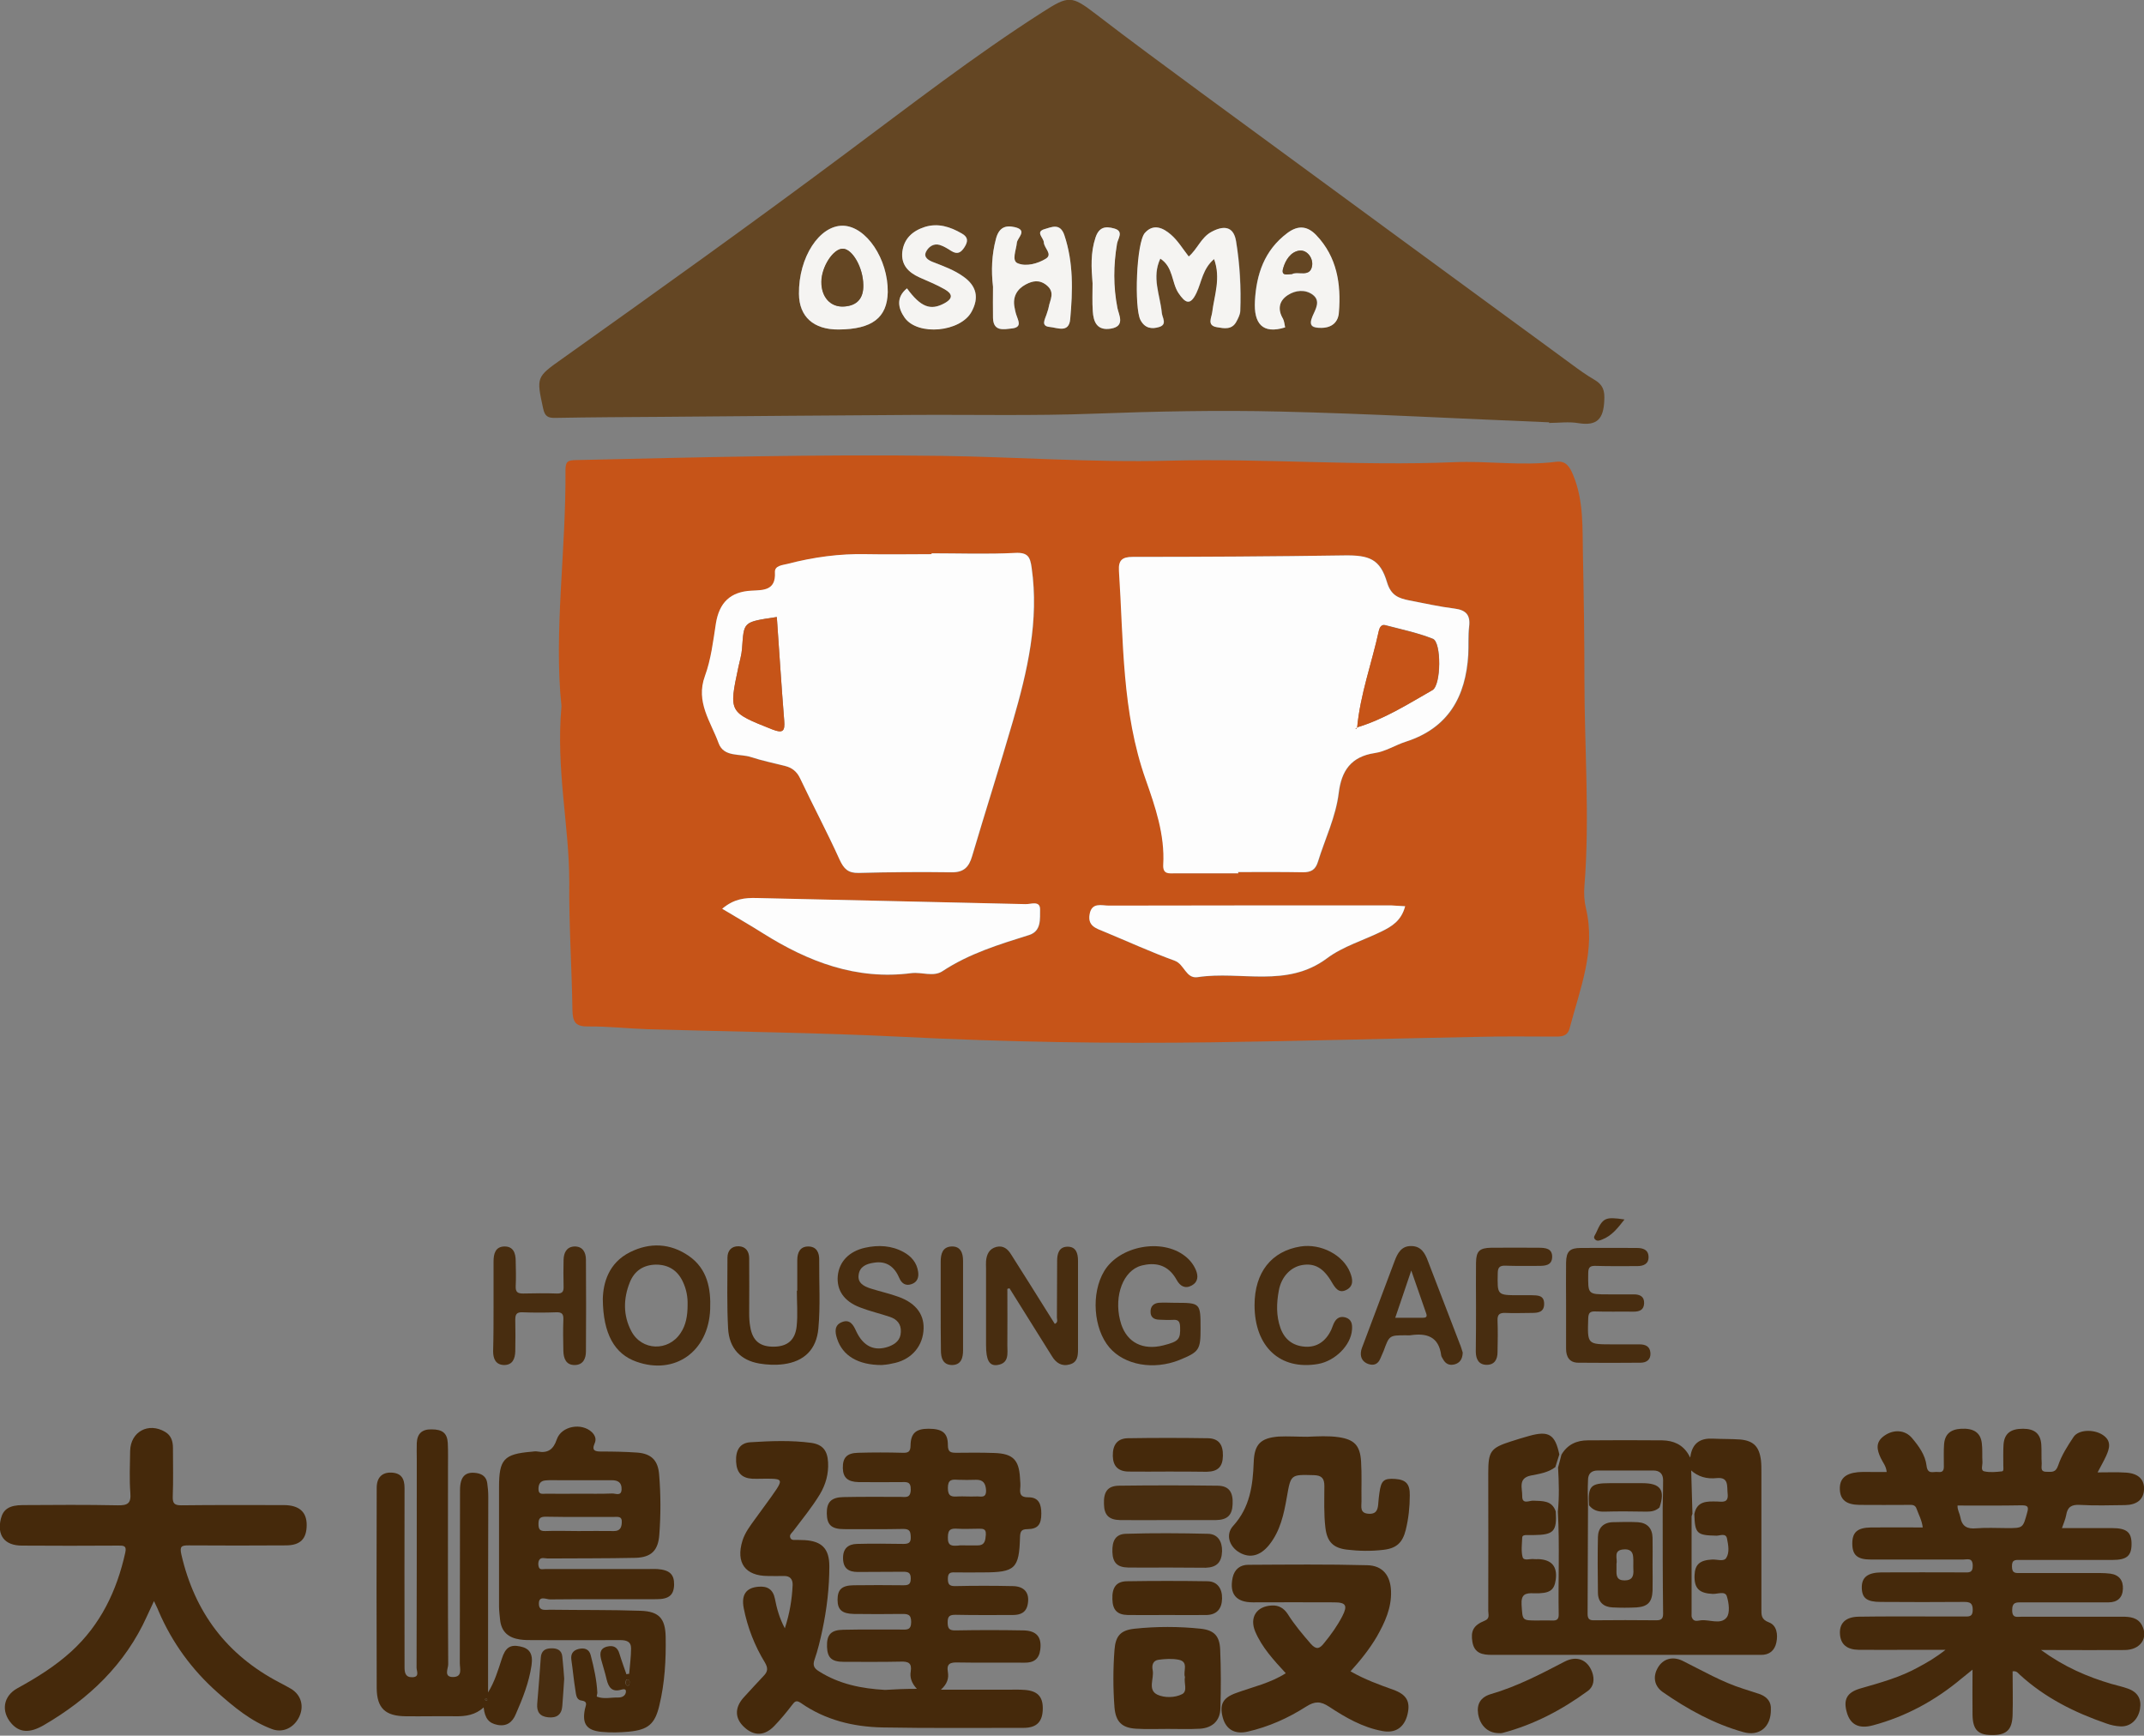 <?xml version="1.0" encoding="utf-8"?>
<!-- Generator: Adobe Illustrator 23.0.2, SVG Export Plug-In . SVG Version: 6.00 Build 0)  -->
<svg version="1.1" id="レイヤー_1" xmlns="http://www.w3.org/2000/svg" xmlns:xlink="http://www.w3.org/1999/xlink" x="0px"
	 y="0px" viewBox="0 0 1016.5 822.8" style="enable-background:new 0 0 1016.5 822.8;" xml:space="preserve">
<rect x="0" y="0" width="1016.5" height="822.8" fill="#808080" stroke="none"/>
<style type="text/css">
	.st0{fill:#482D10;}
	.st1{fill:#45290B;}
	.st2{fill:#C65418;}
	.st3{fill:#644623;}
	.st4{fill:#FDFDFD;}
	.st5{fill:#F5F4F2;}
</style>
<g>
	<path class="st0" d="M477.6,611c0,8.9,0.1,17.8,0,26.7c0,3.8,1,8.6-4.8,9.4c-3.8,0.5-5.3-2.4-5.3-9.4c0-12.1,0-24.3,0-36.4
		c0-1.2-0.1-2.3,0-3.5c0.3-3.2,1.5-5.8,4.9-6.7c3.3-0.8,5.4,1,7,3.6c5.9,9.3,11.7,18.5,17.5,27.8c1.1,1.7,2.1,3.4,3.2,5.1
		c1.8-0.8,0.9-2.3,1-3.4c0.1-8.8,0-17.6,0.1-26.5c0-3.4,0.9-6.7,5-6.7c4,0,4.9,3.2,4.9,6.7c0,14,0,28,0,41.9c0,3.1-0.2,6.2-3.9,7.2
		c-3.8,1.1-6.5-0.7-8.4-3.8c-5.9-9.4-11.8-18.9-17.7-28.3c-0.8-1.3-1.7-2.7-2.5-4C478.2,610.8,477.9,610.9,477.6,611z"/>
	<path class="st0" d="M556.9,617.6c12.3,0,12.3,0,12.3,12.4c0,9.9-0.7,10.9-10,14.7c-12.2,4.9-26,2.5-33.2-5.9
		c-7.6-8.9-8.8-25.7-2.5-36.2c7.2-12,27.4-15.8,38.4-7.1c2.3,1.8,4,4,5.1,6.6c1.2,2.9,1,5.7-2,7.3c-3.1,1.7-5.5,0.3-7.1-2.6
		c-3.2-5.8-7.9-8.3-14.5-7.3c-1.3,0.2-2.6,0.5-3.8,1c-8.1,3.5-11.7,15.9-8,27.3c2.9,8.7,10.3,12.4,19.9,10c7.5-1.9,8.2-2.9,8-8.9
		c-0.1-2.8-1.2-3.4-3.6-3.2c-2.2,0.1-4.3,0-6.5-0.1c-2.3-0.1-3.9-1.2-3.9-3.6c-0.1-2.6,1.3-4.1,3.8-4.4
		C551.9,617.4,554.4,617.6,556.9,617.6z"/>
	<path class="st0" d="M285.8,615.7c0.2-7.5,2.7-17,12.9-22.1c9.4-4.7,19.1-4.3,27.9,1.8c8.8,6.1,10.5,15.5,10.1,25.3
		c-0.8,20.1-16.8,31.3-35,24.8C291.5,641.9,285.9,632.5,285.8,615.7z M326,618.5c0.1-3.4-0.5-7.3-2.3-11c-2.5-5.3-6.8-8-12.7-8
		c-5.9,0.1-10.2,2.9-12.4,8.4c-3.1,7.7-3.2,15.7,0.7,23.1c4.9,9.4,17.6,9.8,23.4,0.9C325.2,628.2,326,623.8,326,618.5z"/>
	<path class="st0" d="M234,619c0-7,0-14,0-21c0-3.7,0.9-7,5.1-7.1c4.3-0.1,5.4,3.2,5.4,6.9c0.1,4,0.2,8,0,12
		c-0.1,2.7,0.9,3.4,3.5,3.4c5.3-0.1,10.7-0.2,16,0c2.8,0.1,3.3-1.1,3.2-3.5c-0.1-4.2-0.1-8.3,0-12.5c0.1-3.2,1.3-6.1,5.1-6.3
		c4-0.1,5.5,2.8,5.5,6.3c0.1,14.5,0.1,29,0,43.4c0,3.4-1.3,6.5-5.4,6.5c-4.1,0-5.2-3.2-5.3-6.6c-0.1-5-0.2-10,0-15
		c0.1-2.6-0.7-3.5-3.4-3.4c-5.3,0.2-10.7,0.2-16,0c-2.7-0.1-3.4,0.9-3.4,3.5c0.1,5,0.1,10,0,15c-0.1,3.4-1.2,6.5-5.3,6.5
		c-4-0.1-5.2-3-5.2-6.5C234,633.3,234,626.1,234,619z"/>
	<path class="st0" d="M742.5,618.5c0-6.7-0.1-13.3,0-20c0.1-5.3,1.8-6.9,7-6.9c8.8-0.1,17.6,0,26.5,0c3,0,5.5,0.8,5.6,4.2
		c0.1,3.4-2.4,4.4-5.4,4.4c-6.5,0-13,0.1-19.5-0.1c-2.7-0.1-3.7,0.5-3.7,3.5c-0.1,10-0.3,10,9.6,10c4,0,8,0,12,0c2.9,0,5,1,4.9,4.2
		c-0.1,3.3-2.3,4-5.1,4c-6-0.1-12,0.1-18-0.1c-2.6-0.1-3.3,0.7-3.4,3.3c-0.4,12.4-0.5,12.3,11.8,12.3c4.2,0,8.3,0,12.5,0
		c2.9,0,5,1,5.2,4.1c0.2,3.1-1.8,4.6-4.7,4.6c-9.8,0.1-19.6,0.1-29.5,0c-4.2,0-5.8-2.8-5.8-6.6C742.5,632.4,742.5,625.5,742.5,618.5
		z"/>
	<path class="st0" d="M418,647.1c-11.3,0-18.5-4.5-21.1-12.4c-1.1-3.3-1.4-6.6,2.4-8c3.7-1.4,5.3,1.4,6.6,4.3
		c3.4,7.3,8.7,9.8,15.6,7.3c3.1-1.2,5.5-3.1,5.6-6.9c0.2-3.8-1.9-6-5.1-7.1c-4.7-1.6-9.6-2.7-14.2-4.5c-7.7-2.9-11.2-8.2-10.6-15
		c0.7-6.8,5.4-11.6,12.9-13.3c6.4-1.4,12.6-1.1,18.4,2.1c3.6,2,6.2,5,6.8,9.3c0.4,2.7-0.4,5-3.3,5.9c-2.7,0.9-4.6-0.5-5.6-2.9
		c-2.3-5.4-6.1-8.3-12.1-7.3c-3.5,0.5-6.7,1.8-7.2,5.7c-0.6,3.9,2.5,5.5,5.6,6.5c4.4,1.4,9,2.4,13.4,4c8.5,3.1,12.5,8.8,11.7,16.4
		c-0.8,7.9-6.5,13.8-14.9,15.2C421,646.9,419,647,418,647.1z"/>
	<path class="st1" d="M378,611.9c0-4.8,0-9.7,0-14.5c0-3.6,1.3-6.5,5.2-6.5c4,0,5.3,3,5.2,6.5c-0.1,10.8,0.6,21.7-0.4,32.4
		c-0.9,9.9-6.7,15.6-16.5,16.9c-3.9,0.5-7.7,0.3-11.4-0.3c-8.9-1.5-14.4-7.1-14.9-16.7c-0.6-11.1-0.3-22.3-0.3-33.5
		c0-3.3,1.9-5.5,5.3-5.4c3.4,0.1,5,2.5,5,5.7c0.1,8.7,0,17.3,0,26c0,2.2,0.1,4.3,0.5,6.5c1.1,6.7,4.7,9.5,11.3,9.4
		c6.3-0.1,10-3.1,10.7-9.6c0.6-5.6,0.1-11.3,0.1-17C377.9,611.9,377.9,611.9,378,611.9z"/>
	<path class="st0" d="M693.5,641.2c-0.1,3-1.3,4.9-3.9,5.6c-2.4,0.6-4.2-0.2-5.4-2.4c-0.3-0.6-0.8-1.2-0.9-1.8
		c-1.1-9-6.9-10.8-14.7-9.6c-0.6,0.1-1.3,0-2,0c-7.9,0-7.9,0-10.6,7.4c-0.5,1.2-1,2.4-1.6,3.7c-1.1,2.6-3.1,3.4-5.7,2.5
		c-2.5-0.9-3.7-2.8-3.5-5.4c0.1-1.5,0.8-2.9,1.3-4.3c4.9-13.1,9.8-26.1,14.7-39.1c1.4-3.7,3.2-7.2,7.9-7.1c4.6,0,6.5,3.3,7.9,7.1
		c5,13,10,26,15,39C692.7,638.4,693.1,640,693.5,641.2z M661.5,624.7c4.8,0,8.9,0,13,0c1.4,0,2.3-0.3,1.7-2
		c-2.2-6.4-4.4-12.7-7.1-20.4C666.3,610.5,664.1,617.2,661.5,624.7z"/>
	<path class="st0" d="M594.8,618.7c0-15.5,8-25.6,21.8-27.8c9.7-1.5,20.2,4,23.5,12.3c1.3,3.2,1.8,6.5-1.8,8.3
		c-3.6,1.8-5.3-1-6.9-3.7c-3.9-6.7-8.1-9.1-14-8.1c-5.4,0.9-9.9,5.5-11.1,12.1c-1.1,5.9-1.3,12,0.8,17.8c1.9,5.3,5.8,8.4,11.6,8.8
		c5.6,0.4,9.9-2.5,12.5-8.1c0.3-0.8,0.6-1.5,0.9-2.3c1-2.5,2.6-4.3,5.7-3.5c3.1,0.9,3.4,3.3,3.2,5.9c-0.5,7.3-8,14.8-16.1,16.2
		C606.9,649.7,594.8,638.4,594.8,618.7z"/>
	<path class="st0" d="M699.8,619.1c0-6.8-0.1-13.6,0-20.5c0.1-5.5,1.6-7,7.2-7.1c7.5-0.1,15,0,22.5,0c3.2,0,6.5,0.3,6.4,4.4
		c-0.1,4.1-3.5,4.2-6.6,4.2c-5.2,0-10.3,0.1-15.5-0.1c-2.8-0.1-3.7,0.8-3.7,3.7c-0.2,10.3-0.3,10.3,10,10.3c2,0,4,0,6,0
		c2.9,0.1,6-0.1,6,4.1c0,4-2.9,4.3-5.9,4.3c-4.2,0-8.3,0.2-12.5,0c-2.8-0.1-3.8,0.8-3.7,3.6c0.2,5,0.1,10,0,15c0,3.4-1.4,6-5.1,6
		c-3.7,0-5.1-2.5-5.2-6c0-0.3,0-0.7,0-1C699.8,633.1,699.8,626.1,699.8,619.1z"/>
	<path class="st0" d="M446,619c0-7,0-14,0-20.9c0-3.7,0.9-7,5.1-7.2c4.3-0.2,5.5,3.1,5.5,6.8c0,14.1,0,28.3,0,42.4
		c0,3.6-0.9,7-5.3,7c-4.3-0.1-5.2-3.4-5.2-7C446,633,446,626,446,619z"/>
	<path class="st0" d="M770.2,578.1c-3.1,3.9-5.9,7.7-10.6,9.5c-1,0.4-2.3,1-3.3,0c-1.2-1.1,0-2.1,0.4-3.1
		C759.9,577.3,761,576.7,770.2,578.1z"/>
</g>
<g>
	<path class="st2" d="M266.2,334.8c-3.7-35.2,2.2-73.5,1.9-112c0-4.3,1.4-4.6,5-4.7c57.5-1.3,115.1-2.8,172.7-2
		c36,0.5,72,3.2,108,2.3c45.2-1.2,90.4,2.6,135.6,0.7c16.1-0.7,32.2,1.9,48.4-0.2c4.7-0.6,6.5,2.5,8.1,6.4
		c5.1,12.3,4.3,25.5,4.6,38.2c0.4,19.6,0.7,39.2,0.7,58.8c0,32.6,2.6,65.1,0,97.7c-0.3,3.5-0.1,7.1,0.7,10.5
		c4.8,20-2.8,38.2-7.7,56.9c-1,3.9-3.8,4-6.8,4c-11.8,0-23.5-0.2-35.3,0.1c-42.2,0.8-84.5,2-126.7,2.6c-49.3,0.7-98.5-0.1-147.8-2.6
		c-40.1-2-80.4-2.4-120.6-3.6c-9.4-0.3-18.7-1.4-28.1-1.3c-5.9,0.1-7.4-2-7.5-7.7c-0.3-20.3-1.7-40.5-1.5-60.8
		C269.9,391.3,263.5,364.9,266.2,334.8z M587.1,414c0-0.2,0-0.4,0-0.6c10.3,0,20.5-0.1,30.8,0.1c3.8,0.1,5.9-1.1,7.1-4.9
		c3.3-10.9,8.5-21.3,9.9-32.8c1.2-10.4,5.8-17.1,17-18.8c5.1-0.8,9.8-3.8,14.8-5.4c20.2-6.4,28.4-21.3,29.6-41.3
		c0.3-4.4-0.1-8.8,0.4-13.2c0.6-5.5-1.4-7.9-6.9-8.6c-7.3-0.9-14.4-2.5-21.6-3.9c-5-1-8.6-2.2-10.4-8.5
		c-3.3-11.1-8.4-12.9-20.4-12.8c-33.4,0.5-66.8,0.6-100.2,0.7c-5,0-6.9,1.6-6.5,6.6c2.2,33.2,1.3,66.8,12.7,99
		c4.5,12.8,9.1,26.1,8.3,40.2c-0.3,4.8,2.8,4.1,5.7,4.2C567.1,414,577.1,414,587.1,414z M441.7,262.3c0,0.2,0,0.3,0,0.5
		c-10.3,0-20.5,0.2-30.8,0c-12.7-0.3-25.2,1.3-37.4,4.6c-2.4,0.6-6.2,0.8-6,4c0.6,8.8-5.6,8.4-11.1,8.7
		c-10.1,0.6-15.4,5.8-16.9,15.6c-1.3,8.4-2.3,17-5.2,24.9c-4.5,12.3,2.8,21.6,6.5,31.8c2.5,6.8,10.1,4.8,15.4,6.6
		c5.3,1.8,10.8,2.9,16.1,4.2c3.3,0.8,5.6,2.5,7.1,5.8c6.1,13,12.8,25.7,18.8,38.7c2,4.3,4,6.4,9,6.2c14.7-0.4,29.4-0.5,44-0.3
		c5.8,0.1,8.2-2.5,9.8-7.7c6.3-21.3,13.1-42.5,19.3-63.9c6.9-23.7,12.5-47.7,8.9-72.8c-0.7-5.1-1.7-7.4-7.8-7
		C468.1,262.8,454.9,262.3,441.7,262.3z M342.4,430.8c6.9,4.2,13.2,7.8,19.4,11.7c21.5,13.6,44.3,22.3,70.4,18.9
		c4.9-0.6,10.5,1.9,14.7-0.9c12.7-8.4,26.9-12.7,41.2-17.2c5.8-1.8,5-7.7,5.1-12c0.1-4.5-4.5-2.5-6.9-2.6
		c-42.5-1.1-85.1-2-127.6-2.9C353.3,425.6,348.1,426,342.4,430.8z M666.2,429.6c-2.6-0.1-4.6-0.3-6.6-0.3c-44.6,0-89.2,0-133.8,0.1
		c-3.4,0-8.1-1.8-9.1,4.1c-1,5.6,3.2,6.7,7,8.3c11.1,4.6,22,9.6,33.3,13.7c4.7,1.7,5.3,8.7,11,7.8c20.3-3.1,42.1,5.3,61.2-8.9
		c7.6-5.7,17.3-8.5,26-12.8C659.9,439.2,664.4,436.6,666.2,429.6z"/>
	<path class="st3" d="M734.5,200.2c-42.5-1.7-85-4.1-127.6-5.1c-29.3-0.7-58.7-0.1-88.1,1c-29,1.1-58.1,0.4-87.2,0.6
		c-39.1,0.2-78.1,0.6-117.2,0.9c-17,0.1-34,0.2-51,0.5c-3.6,0.1-5.1-0.7-5.9-4.5c-3.2-14.8-3.3-14.8,9-23.5
		c45-32,89.9-64.1,134.1-97.1c30.8-22.9,61.2-46.5,93.6-67.2c12.5-8,13.8-8,25.4,0.9c16.5,12.7,33.3,25,50.1,37.4
		c58.4,42.9,116.9,85.7,175.3,128.5c3.5,2.6,7.1,5.2,10.9,7.4c4.1,2.4,5,5.1,4.7,10c-0.4,8.6-3.4,12-12.2,10.6
		c-4.6-0.8-9.4-0.1-14.1-0.1C734.5,200.4,734.5,200.3,734.5,200.2z M563.6,121.6c-2.9-3.7-5.2-7.6-8.4-10.4
		c-3.5-3.1-8.2-5.4-12.3-0.8c-4.1,4.6-5.1,35.6-2.1,41.3c2.1,4,5.4,4.4,8.9,3.3c3.9-1.3,1.4-4.4,1.2-6.7c-0.8-8.4-4.9-16.8-0.7-25.7
		c6.2,4,5.3,11.3,8.6,16.3c3.1,4.7,5.5,6.3,8.6-0.2c2.4-5.1,2.8-11.3,8.3-15.9c3.3,9.1,0.1,17.2-0.9,25.3c-0.3,2.5-2.6,6.2,2.2,7
		c3.4,0.5,7.2,1.3,9.3-2.7c0.8-1.5,1.7-3.2,1.8-4.9c0.5-11.1-0.2-22.2-2-33.2c-1.2-7.2-5.9-7.5-11.8-4.3
		C569.4,112.7,567.7,118.1,563.6,121.6z M470.8,135.9c0,5-0.1,10,0,14.9c0.2,6.6,5.1,5.4,9,4.9c5.1-0.5,2.7-3.9,2-6.6
		c-0.3-1.1-0.5-2.3-0.8-3.4c-1-5,1.2-8.7,5.4-10.9c3.1-1.6,6.3-2.4,9.8,0.4c4.2,3.4,1.6,6.9,1,10.4c-0.2,1.1-0.7,2.2-1,3.4
		c-0.7,2.3-3,5.6,1.5,6c3.5,0.3,9.1,3,9.7-3.7c1.2-13.4,1.6-26.8-2.8-39.9c-2-5.9-6.1-3.7-9.3-2.8c-4.6,1.3-0.5,4.1-0.4,6.3
		c0.1,2.7,4.3,5.6,1,7.7c-3.9,2.5-9.4,3.9-13.4,2.2c-3-1.2-0.7-6.3-0.4-9.7c0.2-2.4,5.4-5.9-0.9-7.4c-4.6-1.1-7.6,0.3-9,5.5
		C470.2,120.7,469.9,128.3,470.8,135.9z M397.6,156.2c15.9-0.1,23.1-5.6,23.3-17.7c0.2-15.7-10.2-31.3-21.2-31.5
		c-11.2-0.3-21.1,15-20.9,32.3C378.8,150.1,385.7,156.3,397.6,156.2z M609.3,155.2c-0.3-1.3-0.4-2.8-1.1-4
		c-2.6-4.6-1.8-8.6,2.4-11.3c3.6-2.3,8.1-2.7,11.6-0.2c4.1,2.9,1.5,6.9,0,10.3c-2,4.7,0.1,5.6,4.2,5.5c5-0.1,7.9-2.8,8.3-7.3
		c1-13.5-0.9-26.3-10.7-36.6c-4.1-4.3-8.5-5-13.8-1c-10.9,8.2-14.6,19.6-15.3,32.2C594.4,153.2,598.4,158.6,609.3,155.2z M430,136.7
		c-5.3,4.3-4.1,9.5-1,13.9c6.3,8.7,26.4,6.7,31.7-2.8c3.6-6.7,2.3-12.3-3.9-16.7c-4.4-3.1-9.3-4.9-14.2-6.8
		c-2.1-0.8-4.8-2.2-3.5-4.9c1.1-2.2,3.5-4.1,6.5-3.3c1.9,0.6,3.7,1.7,5.4,2.8c2.9,1.9,4.6,0.9,6.4-1.8c1.7-2.8,1.7-4.7-1.3-6.4
		c-5.5-3.2-11.2-5-17.6-3.1c-5.7,1.8-9.8,5.5-10.6,11.7c-0.8,6.1,2.8,9.8,8.1,12.2c4,1.8,8.1,3.5,11.9,5.6c3.5,2,4.5,4.2-0.1,6.7
		C441.2,147.3,436.6,145.7,430,136.7z M518,134.3c0,4.4-0.2,8.8,0.1,13.2c0.4,5.1,2,9.4,8.5,8.3c7-1.1,3.9-6.4,3.2-9.7
		c-2.1-10.2-2-20.3-0.2-30.6c0.4-2.4,3.4-5.9-1.4-7.2c-3.9-1.1-7.1-0.8-8.8,4.3C517,119.9,517.4,127.1,518,134.3z"/>
	<path class="st4" d="M587.1,414c-10,0-20,0-29.9,0c-2.9,0-6,0.7-5.7-4.2c0.8-14.1-3.8-27.4-8.3-40.2c-11.4-32.2-10.5-65.7-12.7-99
		c-0.3-5,1.5-6.6,6.5-6.6c33.4,0,66.8-0.2,100.2-0.7c12-0.2,17.1,1.7,20.4,12.8c1.9,6.2,5.5,7.5,10.4,8.5c7.2,1.4,14.4,3,21.6,3.9
		c5.5,0.7,7.6,3.1,6.9,8.6c-0.5,4.4-0.2,8.8-0.4,13.2c-1.2,19.9-9.4,34.8-29.6,41.3c-5,1.6-9.7,4.7-14.8,5.4
		c-11.2,1.7-15.7,8.4-17,18.8c-1.4,11.5-6.5,21.8-9.9,32.8c-1.2,3.8-3.3,4.9-7.1,4.9c-10.3-0.2-20.5-0.1-30.8-0.1
		C587.1,413.6,587.1,413.8,587.1,414z M643.3,344.8c13-3.8,24.3-11.1,35.9-17.7c4.1-2.3,4.3-22.6,0.2-24.3
		c-7.3-2.9-15.1-4.5-22.7-6.5c-1.6-0.4-2.5,1-2.9,2.6c-3.4,15.4-8.9,30.2-10.3,46c-0.3,0.2-0.6,0.3-0.9,0.5c0.2,0,0.5,0.1,0.5,0
		C643.2,345.3,643.2,345.1,643.3,344.8z"/>
	<path class="st4" d="M441.7,262.3c13.2,0,26.5,0.5,39.6-0.2c6.1-0.3,7.1,2,7.8,7c3.6,25.1-2,49-8.9,72.8
		c-6.2,21.4-13,42.6-19.3,63.9c-1.5,5.2-3.9,7.8-9.8,7.7c-14.7-0.2-29.4-0.1-44,0.3c-5,0.1-7-1.9-9-6.2
		c-5.9-13.1-12.7-25.8-18.8-38.7c-1.6-3.3-3.9-5-7.1-5.8c-5.4-1.4-10.9-2.5-16.1-4.2c-5.3-1.8-12.9,0.2-15.4-6.6
		c-3.7-10.2-11-19.5-6.5-31.8c2.9-7.9,3.9-16.5,5.2-24.9c1.6-9.9,6.8-15.1,16.9-15.6c5.4-0.3,11.6,0.1,11.1-8.7
		c-0.2-3.2,3.6-3.4,6-4c12.3-3.2,24.7-4.9,37.4-4.6c10.3,0.2,20.5,0,30.8,0C441.7,262.6,441.7,262.4,441.7,262.3z M368.3,292.5
		c-16.4,2.4-15.5,2.1-16.5,15c-0.2,2.9-1.1,5.8-1.7,8.6c-4.6,21.6-4.6,21.4,16,29.6c5.2,2.1,6.1,0.8,5.7-4.2
		C370.5,325.5,369.5,309.4,368.3,292.5z"/>
	<path class="st4" d="M342.4,430.8c5.7-4.8,10.8-5.2,16.2-5.1c42.5,1,85.1,1.9,127.6,2.9c2.5,0.1,7-1.9,6.9,2.6
		c-0.1,4.3,0.7,10.1-5.1,12c-14.3,4.5-28.5,8.8-41.2,17.2c-4.3,2.8-9.8,0.3-14.7,0.9c-26.1,3.4-48.9-5.4-70.4-18.9
		C355.7,438.6,349.4,435,342.4,430.8z"/>
	<path class="st4" d="M666.2,429.6c-1.8,6.9-6.4,9.6-11.1,11.9c-8.7,4.3-18.4,7.1-26,12.8c-19.1,14.2-40.8,5.8-61.2,8.9
		c-5.7,0.9-6.3-6.1-11-7.8c-11.3-4.1-22.2-9.1-33.3-13.7c-3.9-1.6-8-2.7-7-8.3c1-5.8,5.7-4.1,9.1-4.1c44.6-0.1,89.2-0.1,133.8-0.1
		C661.6,429.3,663.6,429.5,666.2,429.6z"/>
	<path class="st5" d="M563.6,121.6c4.1-3.5,5.8-8.9,10.6-11.6c5.8-3.2,10.6-2.9,11.8,4.3c1.8,10.9,2.4,22,2,33.2
		c-0.1,1.7-1,3.4-1.8,4.9c-2.1,4.1-5.9,3.3-9.3,2.7c-4.8-0.8-2.5-4.5-2.2-7c1-8.1,4.2-16.2,0.9-25.3c-5.4,4.6-5.9,10.8-8.3,15.9
		c-3,6.5-5.4,4.9-8.6,0.2c-3.3-5-2.4-12.3-8.6-16.3c-4.2,8.9-0.1,17.2,0.7,25.7c0.2,2.3,2.7,5.5-1.2,6.7c-3.5,1.1-6.8,0.7-8.9-3.3
		c-3-5.7-2-36.7,2.1-41.3c4.1-4.6,8.7-2.3,12.3,0.8C558.4,114,560.7,117.9,563.6,121.6z"/>
	<path class="st5" d="M470.8,135.9c-0.9-7.6-0.6-15.2,1.4-22.7c1.4-5.3,4.4-6.6,9-5.5c6.2,1.5,1.1,5,0.9,7.4
		c-0.3,3.4-2.6,8.5,0.4,9.7c4,1.7,9.5,0.2,13.4-2.2c3.3-2.1-0.9-5-1-7.7c-0.1-2.2-4.2-5,0.4-6.3c3.2-0.9,7.3-3,9.3,2.8
		c4.4,13.1,4,26.5,2.8,39.9c-0.6,6.8-6.2,4-9.7,3.7c-4.4-0.4-2.2-3.7-1.5-6c0.3-1.1,0.8-2.2,1-3.4c0.6-3.5,3.2-7-1-10.4
		c-3.5-2.8-6.7-2-9.8-0.4c-4.2,2.2-6.4,5.9-5.4,10.9c0.2,1.1,0.4,2.3,0.8,3.4c0.8,2.7,3.1,6-2,6.6c-3.8,0.4-8.8,1.6-9-4.9
		C470.7,145.9,470.8,140.9,470.8,135.9z"/>
	<path class="st5" d="M397.6,156.2c-11.9,0.1-18.7-6.1-18.8-16.9c-0.2-17.3,9.7-32.5,20.9-32.3c11,0.3,21.4,15.8,21.2,31.5
		C420.6,150.6,413.5,156.1,397.6,156.2z M409.3,135c-0.1-8.1-5.1-16.9-9.6-17.1c-4.5-0.1-10.1,8.4-10.2,15.6
		c-0.1,7.3,4.3,12.2,10.8,11.8C406.5,144.9,409.5,141.2,409.3,135z"/>
	<path class="st5" d="M609.3,155.2c-10.9,3.4-14.9-2-14.3-12.5c0.7-12.6,4.4-24,15.3-32.2c5.3-4,9.7-3.3,13.8,1
		c9.8,10.3,11.8,23.1,10.7,36.6c-0.3,4.6-3.3,7.3-8.3,7.3c-4.1,0-6.2-0.8-4.2-5.5c1.4-3.3,4.1-7.3,0-10.3c-3.5-2.5-8-2.1-11.6,0.2
		c-4.3,2.7-5.1,6.8-2.4,11.3C608.9,152.3,609,153.8,609.3,155.2z M612.6,129.9c2.8-1.6,8.6,1.9,9.5-4c0.5-3.5-2.3-7.5-6-7.1
		c-4.1,0.5-6.7,4.5-7.8,8.6C607.4,130.9,610.2,130,612.6,129.9z"/>
	<path class="st5" d="M430,136.7c6.6,9,11.2,10.6,17.7,7.1c4.6-2.5,3.6-4.7,0.1-6.7c-3.8-2.2-7.9-3.8-11.9-5.6
		c-5.3-2.4-8.8-6-8.1-12.2c0.8-6.2,4.8-9.8,10.6-11.7c6.3-2,12.1-0.1,17.6,3.1c3,1.7,3,3.7,1.3,6.4c-1.7,2.7-3.4,3.7-6.4,1.8
		c-1.7-1.1-3.5-2.2-5.4-2.8c-3-0.9-5.4,1-6.5,3.3c-1.3,2.7,1.4,4.1,3.5,4.9c4.9,1.9,9.9,3.7,14.2,6.8c6.3,4.4,7.6,10,3.9,16.7
		c-5.2,9.6-25.4,11.6-31.7,2.8C425.8,146.2,424.7,141,430,136.7z"/>
	<path class="st5" d="M518,134.3c-0.6-7.3-1-14.5,1.4-21.7c1.7-5.1,4.8-5.4,8.8-4.3c4.8,1.3,1.8,4.8,1.4,7.2
		c-1.7,10.2-1.8,20.3,0.2,30.6c0.7,3.3,3.8,8.6-3.2,9.7c-6.5,1-8.2-3.2-8.5-8.3C517.8,143.2,518,138.7,518,134.3z"/>
	<path class="st2" d="M643.4,345c1.5-15.8,7-30.6,10.3-46c0.4-1.6,1.2-3,2.9-2.6c7.6,2,15.4,3.6,22.7,6.5c4.1,1.6,4,21.9-0.2,24.3
		c-11.6,6.6-22.9,13.8-35.9,17.7L643.4,345z"/>
	<path class="st2" d="M643.3,344.8c-0.1,0.2-0.1,0.5-0.2,0.7c-0.1,0.1-0.3,0-0.5,0c0.3-0.2,0.6-0.3,0.9-0.5
		C643.4,345,643.3,344.8,643.3,344.8z"/>
	<path class="st2" d="M368.3,292.5c1.2,16.9,2.2,33,3.5,49.1c0.4,5-0.5,6.2-5.7,4.2c-20.6-8.2-20.6-8-16-29.6
		c0.6-2.9,1.5-5.7,1.7-8.6C352.8,294.7,351.9,295,368.3,292.5z"/>
	<path class="st3" d="M409.3,135c0.2,6.3-2.8,9.9-9.1,10.3c-6.5,0.5-10.9-4.5-10.8-11.8c0.1-7.2,5.7-15.7,10.2-15.6
		C404.2,118,409.2,126.9,409.3,135z"/>
	<path class="st3" d="M612.6,129.9c-2.4,0.2-5.2,1-4.3-2.5c1.1-4.1,3.7-8.1,7.8-8.6c3.7-0.4,6.5,3.6,6,7.1
		C621.2,131.8,615.4,128.3,612.6,129.9z"/>
</g>
<g>
	<path class="st1" d="M434.7,800.6c-2.6-2.8-3.4-5.5-2.9-8.3c0.6-4-1.2-4.7-4.7-4.6c-9,0.2-18,0.1-27,0.1c-5.8,0-7.8-1.9-8-7.1
		c-0.2-5.7,1.8-8,7.6-8.1c9.2-0.2,18.3-0.1,27.5-0.1c2.5,0,4.8,0.5,4.8-3.6c0-3.8-1.8-3.8-4.6-3.8c-7.5,0.1-15,0.1-22.5,0
		c-5.7-0.1-7.8-2-7.8-6.7c0-4.9,2-6.8,7.6-6.9c7.8-0.1,15.7-0.1,23.5,0c2.4,0,3.6-0.3,3.6-3.2c0-2.8-1.2-3.2-3.6-3.2
		c-7.2,0.1-14.3,0-21.5,0.1c-4.4,0-6.9-1.7-7-6.4c-0.1-4.7,2.4-6.8,6.6-6.9c7.3-0.2,14.7-0.1,22,0c2.4,0,3.6-0.5,3.5-3.2
		c-0.1-2.5-0.3-3.9-3.5-3.9c-9.3,0.2-18.7,0.1-28,0.1c-6.1,0-8.2-2-8.3-7.4c-0.1-5.4,2.1-7.7,7.9-7.8c9-0.2,18-0.1,27-0.1
		c2.4,0,4.8,0.8,4.9-3.4c0.1-4.1-2.1-3.6-4.7-3.6c-6.7,0-13.3,0.1-20,0c-5.1-0.1-7.4-2.1-7.5-6.6c-0.1-5,1.9-7.2,7.3-7.3
		c7-0.2,14-0.2,21,0c2.6,0.1,3.8-0.4,3.8-3.5c0.1-5.8,2.6-7.9,8.5-7.9c6.6,0,9.2,2,9.2,7.7c0,3.4,1.3,3.7,4.1,3.7
		c6-0.1,12-0.1,18,0.1c8.7,0.3,11.6,3.2,12.1,11.8c0.1,1.7,0.3,3.3,0.1,5c-0.3,2.9,0.5,4.2,3.7,4.2c5.2-0.1,6.3,3.4,6.3,7.7
		c0,5.2-1.6,7.3-6.5,7.4c-3,0-3.5,1.1-3.6,3.8c-0.4,14.9-2.3,16.7-17.4,16.7c-4.5,0-9,0.1-13.5,0c-2.2-0.1-3.3,0.3-3.3,3
		c0,2.5,0.6,3.5,3.3,3.5c9.2-0.2,18.3-0.2,27.5,0c5.5,0.1,8,3.2,7.1,8.4c-0.7,4.2-3.5,5.3-7.2,5.3c-9,0-18,0.1-27-0.1
		c-2.7,0-3.8,0.5-3.8,3.5c0,3,0.7,4,3.9,3.9c10.7-0.2,21.3-0.2,32,0c6.3,0.1,8.8,3.2,8,9.2c-0.6,4.5-3.2,6.2-7.6,6.1
		c-10.5-0.1-21,0.1-31.5-0.1c-3.5-0.1-5.4,0.5-4.7,4.5c0.5,2.9-0.2,5.6-3.3,8.4c11.3,0,21.7,0,32.1,0c2.5,0,5-0.1,7.5,0.1
		c6.1,0.4,8.7,3.1,8.7,8.7c0,6.3-2.8,9.3-9.1,9.3c-22.3,0-44.7,0.2-67-0.2c-13.8-0.3-27-3.5-38.6-11.6c-2.2-1.5-2.9-0.7-4.2,1
		c-2.6,3.4-5.4,6.8-8.4,9.9c-4.5,4.7-9.5,4.9-14.1,0.7c-4.6-4.1-4.8-9.2-0.6-14c3.2-3.6,6.6-7.1,9.8-10.6c1.8-1.9,2-3.5,0.5-6.1
		c-4.9-8-8.3-16.7-10.1-25.9c-1.2-6.4,1.2-9.6,6.9-10.1c4.3-0.4,7,1.2,7.9,5.7c0.9,4.7,2.2,9.3,4.7,14c2.3-7,3.4-13.7,3.7-20.5
		c0.1-2.7-1.2-4.4-4.2-4.3c-2.5,0.1-5,0-7.5,0c-10.8,0-15.3-6.3-12.1-16.7c1.2-3.9,3.7-7.1,6-10.3c3.4-4.8,7-9.4,10.2-14.2
		c2.6-4,2.1-4.8-2.5-4.9c-3-0.1-6,0.1-9,0c-5-0.3-7.4-2.8-7.7-8c-0.3-5.5,1.8-9,6.8-9.3c9.6-0.6,19.3-1,28.9,0.3
		c5.4,0.8,7.6,3.7,7.9,9.2c0.3,5.5-1.1,10.5-3.9,15.2c-3.7,6.1-8.3,11.7-12.6,17.4c-0.8,1-2.1,1.9-1.3,3.4c0.7,1.2,2.1,0.7,3.2,0.8
		c1.2,0.1,2.3,0,3.5,0.1c8.1,0.5,11.7,4,11.7,12.4c0,10.2-1.2,20.3-3.3,30.2c-1,4.7-2.1,9.4-3.7,14c-1,2.8-0.2,4.2,2.1,5.6
		c9.6,6.1,20.3,8.2,31.3,8.8C424.5,800.8,429.2,800.6,434.7,800.6z M457.6,732.6c2,0,4,0,5.9,0c3.5,0,3.7-2.4,3.9-5.1
		c0.2-3.3-2-2.7-3.9-2.8c-3.1,0-6.3,0.2-9.4,0c-3.1-0.2-4.7,0.1-4.7,4.1c-0.1,4.1,1.9,4.1,4.8,3.9
		C455.3,732.5,456.5,732.6,457.6,732.6z M458.2,709.4c1.5,0,3,0.1,4.5,0c2-0.2,5,1.2,4.8-3c-0.2-3.2-1.4-5-4.8-4.9
		c-2.8,0.1-5.7,0.1-8.5,0c-2.9-0.2-4.8-0.2-4.8,3.9c0,4.1,1.9,4.2,4.8,4C455.5,709.3,456.9,709.4,458.2,709.4z"/>
	<path class="st1" d="M977.6,724.4c8.2,0,16,0,23.8,0c6.9,0,9.2,2,9.2,7.5c0,5.7-2.3,7.6-9.1,7.6c-14.5,0-29,0-43.5,0
		c-2.2,0-4.2-0.4-4.1,3.1c0,3.5,2,3.1,4.2,3.1c12.5,0,25,0,37.5,0c1.7,0,3.3,0.1,5,0.3c4.2,0.6,6.1,3.3,5.9,7.3
		c-0.2,4.2-2.7,6.3-6.8,6.3c-13.7,0-27.3,0-41,0c-2.7,0-4.7-0.2-4.7,3.7c0,4,2.4,3.1,4.6,3.1c15.8,0,31.7,0,47.5,0
		c3.7,0,7.5,0.3,9.5,4.2c3,6-0.8,11.5-8.2,11.6c-11.2,0.1-22.3,0-33.5,0c-1.6,0-3.2,0-6.2,0c11,8,21.9,12.7,33.5,16.1
		c2.5,0.7,5.2,1.3,7.7,2.2c4.7,1.7,6.5,5,5.7,9.7c-0.9,5-4.5,8.4-9.2,8.2c-2.3-0.1-4.6-0.6-6.8-1.4c-15.1-5.2-29.1-12.2-41-23.1
		c-0.8-0.7-1.4-1.9-3.4-1.6c0,6.9,0.2,13.8,0,20.7c-0.2,6.8-2.7,9.3-8.9,9.5c-7.3,0.2-10-2.2-10.1-9.7c-0.1-6.8,0-13.5,0-21.3
		c-2.2,1.8-3.7,3-5.2,4.2c-12.4,10.4-26.3,18-42,22.2c-6.6,1.8-10.6-0.3-12.3-5.8c-1.9-6.3-0.2-9.8,6.4-11.7
		c9.4-2.7,18.9-5.3,27.5-10.1c4.1-2.2,8.1-4.5,12.8-8.2c-6,0-10.8,0-15.7,0c-8.5,0-17,0.1-25.5,0c-5.5-0.1-8.3-2.5-8.8-6.9
		c-0.6-5.5,2.4-8.7,8.8-8.8c12.8-0.2,25.7-0.1,38.5-0.1c3.8,0,7.7,0,11.5,0c2.2,0,4.1,0.3,4.1-3.1c0-3.3-1.3-3.8-4.2-3.8
		c-13.2,0.1-26.3,0.1-39.5,0c-6.5,0-8.8-1.8-8.9-6.7c-0.1-4.9,2.7-7.2,9.2-7.3c13-0.1,26,0,39,0c2.3,0,4.5,0.5,4.4-3.3
		c-0.1-3.8-2.5-2.8-4.4-2.8c-14.7,0-29.3,0-44,0c-6.3,0-8.7-2.1-8.7-7.6c0-5.3,2.4-7.5,8.8-7.6c8.1-0.1,16.2,0,24.6,0
		c-0.4-3.4-1.9-6-2.9-8.8c-0.7-2.2-2.4-1.9-4.1-1.9c-7.7,0-15.3,0.1-23,0c-6.3-0.1-9.1-2.4-9.3-7.3c-0.2-5,2.5-7.6,8.5-8.2
		c2.3-0.2,4.7-0.1,7-0.1c2.1,0,4.3,0,6.7,0c-0.2-2.8-1.9-4.6-2.8-6.6c-1.9-4-2.6-7.6,1.7-10.6c4.4-3.1,9.8-2.8,13.1,1.1
		c3.2,3.8,6.3,8,6.9,13.1c0.5,4.4,3.3,2.7,5.4,3c3.2,0.4,2.8-1.9,2.8-3.9c0-3-0.1-6,0.1-9c0.3-4.9,2.9-7.3,8.1-7.6
		c5.9-0.3,9.2,1.8,9.8,6.8c0.4,3,0.1,6,0.3,9c0.1,1.5-1,4,0.9,4.4c2.7,0.6,5.6,0.3,8.4,0c0.9-0.1,0.6-1.7,0.6-2.7
		c0-3.3-0.1-6.7,0.1-10c0.4-5.2,3.3-7.5,9.2-7.5c5.5,0,8.3,2.3,8.7,7.4c0.2,3,0,6,0.2,9c0.1,1.6-0.9,4,2.2,4c2.4,0,4.4,0.6,5.6-3
		c1.6-4.8,4.5-9.3,7.3-13.5c2.3-3.5,9.5-3.8,13.8-1c4.3,2.8,3.3,6.4,1.6,10.1c-1.1,2.4-2.4,4.6-4,7.7c4.9,0,9.2-0.2,13.5,0.1
		c6,0.4,8.8,3.4,8.5,8.2c-0.3,4.6-3.4,7.1-9,7.2c-7.2,0.1-14.3,0.3-21.5-0.1c-3.9-0.2-5.8,1-6.4,4.9
		C979.2,720.4,978.3,722.3,977.6,724.4z M928.1,713.7c-0.1,2.1,1,3.7,1.3,5.4c0.8,4.5,3.2,5.8,7.6,5.4c4.8-0.4,9.6-0.1,14.5-0.1
		c7.7,0,7.6,0,9.6-7.3c0.8-2.7,0.4-3.5-2.5-3.5C948.4,713.8,938.3,713.7,928.1,713.7z"/>
	<path class="st1" d="M801.6,689.5c1.2-5.7,4.9-7.8,10.5-7.5c4.3,0.2,8.7,0.1,13,0.4c6.3,0.6,9,3.4,9.8,9.9c0.2,1.8,0.2,3.6,0.2,5.5
		c0,21.6,0,43.3,0,64.9c0,2.8-0.2,5,3.6,6.4c3.7,1.4,4.3,5.7,3.5,9.5c-0.8,3.9-3.4,6-7.4,5.9c-8.3,0-16.6,0-25,0
		c-34.1,0-68.3,0-102.4,0c-4.6,0-8.3-0.7-9.3-6c-0.9-5.3,0.4-8,5.8-10.2c2.6-1,1.7-3,1.7-4.6c0.1-21.8,0-43.6,0-65.4
		c0-10.3,1.1-11.9,10.8-15c2.8-0.9,5.7-1.8,8.6-2.6c9.3-2.6,12.3-0.7,14.3,8.8c-0.6,2-1.3,4-1.9,6c-3.4,2.6-7.6,3.2-11.7,4
		c-6.1,1.3-3.9,6.1-4,9.7c-0.1,4.2,3.4,2.1,5.2,2.2c4.4,0.2,8.9-0.2,10.7,5.1c0.6,9.5-1,11.1-10.4,11.2c-1.2,0-2.3,0-3.5,0
		c-0.8,0-1.9,0.1-2,1.1c-0.1,3.1-0.6,6.5,0.2,9.4c0.6,1.9,3.6,0.6,5.5,0.9c0.7,0.1,1.3,0,2,0c6.3,0.3,9,3.5,8.2,9.7
		c-0.7,5.2-2.9,6.7-10.3,6.5c-4.2-0.2-6.2,0.5-5.9,5.5c0.5,7.4,0.1,7.4,7.5,7.4c2.3,0,4.7-0.1,7,0c2,0.1,3.1-0.4,3.1-2.7
		c-0.3-16.3,0.5-32.6-0.4-48.9c0.7-7,0.5-13.9,0.1-20.9c0.5-2,1.1-4.1,1.6-6.1c2.8-4.8,7.2-6.8,12.5-6.8c11.8-0.1,23.5-0.1,35.3,0
		c5.3,0.1,9.7,2,12.5,6.8c1,2.2,3.6,4.2,1.2,7c0.2,7,0.4,14,0.6,21c-0.1,0.5-0.4,0.9-0.4,1.4c0,15.3,0,30.6,0,45.9
		c0,0.7-0.1,1.4,0.2,2c0.9,2.2,2.9,1.3,4.3,1.2c4.1-0.4,9.3,2.2,12.1-1.3c1.7-2.1,1.1-7,0.1-10.1c-0.8-2.6-4.4-1-6.7-1.1
		c-6.4-0.3-8.8-2.6-8.6-8.8c0.2-5.2,2.5-7.2,8.4-7.5c2.3-0.1,5.4,1.1,6.6-0.7c1.7-2.6,1-6.2,0.4-9.2c-0.5-2.8-3.3-1.4-5-1.4
		c-9.3-0.2-10.2-0.9-10.5-10.2c1.2-6.3,6-6.1,10.8-6c2.5,0.1,5.5,0.8,5-3.7c-0.4-3.5,0.7-8-5.2-7.4c-4.7,0.5-8.8-0.6-12.3-3.8
		C800.8,694.3,801.2,691.9,801.6,689.5z M752.9,713.6c-0.1,17.1-0.1,34.2-0.2,51.4c0,2.4,0.8,3.2,3.2,3.1c9.8-0.1,19.6-0.1,29.4,0
		c2.3,0,3.2-0.7,3.2-3.1c-0.2-16.8-0.2-33.6-0.2-50.4c0.1-4.3,0.2-8.6,0.2-12.9c0-3-1.6-4.6-4.6-4.6c-8.8,0-17.6,0-26.4,0
		c-3.1,0-4.6,1.6-4.6,4.6C752.7,705.7,752.8,709.6,752.9,713.6z"/>
	<path class="st1" d="M73,759c-1.2,2.6-2.3,4.9-3.3,7.1c-10.3,22.9-27.6,39.3-48.9,51.7c-6.9,4-11.6,3.5-15.4-0.8
		c-5-5.7-3.9-13,2.9-16.7c9.1-5,17.8-10.4,25.5-17.4c13.9-12.7,21.6-28.8,25.6-46.9c0.8-3.5-1.1-3.3-3.5-3.3
		c-15.2,0.1-30.3,0.1-45.5,0c-8.2,0-11.9-4.8-10-12.7c1.1-4.5,4-6.5,10.4-6.5c15-0.1,30-0.2,45,0.1c4.7,0.1,6.4-0.9,6-5.8
		c-0.5-6.6-0.2-13.3-0.1-20c0.2-9.1,8.7-13.7,16.6-9c2.9,1.7,3.7,4.5,3.7,7.7c0,7.7,0.2,15.3-0.1,23c-0.1,3.3,0.9,4.1,4.1,4.1
		c16.2-0.2,32.3-0.1,48.5-0.1c7.3,0,10.9,3.2,10.9,9.4c0,6.6-3,9.7-9.9,9.7c-15.3,0.1-30.7,0.1-46,0c-3.5,0-4.4,0.4-3.5,4.4
		c6.3,27.3,21.5,47.5,46.3,60.5c1.9,1,3.8,2,5.7,3.1c4.8,2.9,6.3,8.3,3.8,13.4c-2.5,5.1-7.7,7.6-12.8,5.7
		c-10-3.7-18.1-10.5-25.9-17.4c-12.1-10.7-21.5-23.6-27.9-38.5C74.7,762.4,73.9,761,73,759z"/>
	<path class="st1" d="M298.3,793.5c0.3-4,0.9-8,0.9-12.1c0-3.3-2.3-3.9-5.2-3.9c-13.8,0.1-27.7,0-41.5,0c-2,0-4,0-6-0.3
		c-5.4-0.8-8.8-3.6-9.4-9.3c-0.2-2.1-0.5-4.3-0.5-6.4c0-18.8,0-37.6,0-56.5c0-13.2,2.3-15.7,15.3-16.8c1-0.1,2-0.3,3-0.1
		c4.9,0.9,7.5-1,9.1-5.8c2.2-6.3,11.7-8,16.6-3.4c1.5,1.5,2.3,3.3,1.3,5.4c-1.5,3.5,0.4,3.8,3.2,3.8c5.7,0,11.3,0.1,17,0.5
		c6.7,0.5,9.9,3.7,10.4,10.4c0.8,9.5,0.8,19,0.1,28.4c-0.5,7.5-3.7,10.9-11.4,11.1c-13.8,0.3-27.6,0.2-41.5,0.3
		c-1.4,0-3.2-0.8-4.1,0.8c-0.5,0.9-0.5,2.4-0.1,3.4c0.5,1.3,2,0.8,3.1,0.8c16.3,0,32.7,0,49,0c1.3,0,2.7-0.1,4,0
		c5.8,0.4,8.1,2.5,8,7.4c-0.1,4.9-2.4,6.9-8.3,6.9c-16.8,0.1-33.7-0.1-50.5,0.1c-1.8,0-5.4-2-5.3,2.1c0,3.8,3.5,2.7,5.8,2.8
		c14.2,0.2,28.3,0,42.5,0.5c8.6,0.3,11.6,3.6,11.8,12.2c0.2,11-0.4,22-3,32.7c-2.1,8.9-5.4,11.5-14.4,12.4c-4.3,0.4-8.6,0.5-13,0.1
		c-7-0.7-9.3-3.7-7.9-10.7c0.4-2,1.7-3.7-1.8-4.2c-2.3-0.3-2.4-3-2.7-4.9c-0.8-4.8-1.2-9.6-1.9-14.3c-0.4-2.8,0.7-4.5,3.4-5.2
		c2.9-0.7,5.1,0.1,5.8,3.1c1.5,5.8,2.8,11.6,3.1,17.6c0,0.6-0.4,1.8-0.2,1.9c3.3,1.3,6.8,0.3,10.2,0.4c1.5,0,3.1-0.6,3.5-2.3
		c0.4-2-1.1-1.7-2.2-1.4c-4.4,1.3-6-1.2-6.9-4.9c-0.7-3.1-1.7-6.1-2.5-9.1c-0.7-2.7-1-5.4,2.6-6.4c3.1-0.8,5.1,0.2,6,3.4
		c1,3.3,2.2,6.5,3.3,9.7C297.5,793.5,297.9,793.5,298.3,793.5z M274.1,725.8c5.7,0,11.3-0.1,17,0c2.9,0,3.6-1.7,3.7-4.1
		c0.2-3-1.8-2.6-3.6-2.6c-10.8,0-21.6,0.1-32.5-0.1c-2.6,0-3.4,0.8-3.4,3.4c0,2.5,0.6,3.5,3.3,3.4
		C263.7,725.6,268.9,725.8,274.1,725.8z M274.8,708.1c5.1,0,10.3,0.1,15.4-0.1c1.6-0.1,4.4,1.5,4.5-2c0.1-3.3-1.8-4.3-4.7-4.3
		c-8.5,0-16.9,0-25.4,0c-2,0-4-0.1-6,0.1c-2.4,0.2-3.3,1.7-3.3,4.1c0,2.8,2,2.2,3.5,2.2C264.1,708.2,269.4,708.1,274.8,708.1z
		 M297.4,799.1c1,0.1,1-0.7,1.1-1.3c0.1-0.7,0-1.4-0.8-1.6c-1-0.2-1,0.6-1.1,1.3C296.5,798.1,296.7,798.7,297.4,799.1z"/>
	<path class="st1" d="M231.4,802.3c3.1-5,4.7-10.4,6.5-15.9c1.7-5.4,4-6.9,8.7-5.9c4.5,0.9,6.2,3.5,5.4,9
		c-1.2,8.1-4.2,15.7-7.5,23.2c-1.6,3.8-4.3,5.8-8.6,5c-4.1-0.8-6-3-6.6-8.3c-3.9,3.6-8.5,4.3-13.5,4.2c-7.8-0.1-15.7,0.1-23.5,0
		c-9.6-0.1-13.6-3.8-13.7-13.3c-0.1-31.7-0.1-63.3,0-95c0-4.9,2.6-7.4,7-7.2c4.6,0.2,6.2,2.8,6.2,7.3c-0.1,27.2,0,54.3,0,81.5
		c0,1.2,0,2.3,0,3.5c0,2.5,0.4,4.8,3.7,4.7c3.6-0.1,2-2.9,2-4.5c0.1-33,0.1-66,0.1-99c0-2.5-0.1-5,0-7.5c0.2-4.5,2.5-6.6,7-6.5
		c5.1,0,7.4,1.7,7.7,6.4c0.2,4,0.1,8,0.1,12c0,31-0.1,62,0.1,93c0,2-2.3,6.1,2.4,6c4.5-0.1,3.1-4,3.1-6.6c0.1-27.3,0-54.7,0.1-82
		c0-6.4,2.5-8.9,7.8-8.1c2.8,0.4,4.7,1.9,5.1,4.7c0.3,2.1,0.5,4.3,0.5,6.5C231.4,740.3,231.4,771.3,231.4,802.3z M229.9,805.5
		c0.1,0.2,0.2,0.6,0.4,0.7c0.2,0.1,0.5-0.2,0.8-0.3c-0.2-0.3-0.4-0.6-0.6-0.9C230.3,805.2,230.1,805.3,229.9,805.5z"/>
	<path class="st1" d="M640.3,792.3c6.8,3.9,13.5,6.3,20.2,8.7c6.4,2.3,8.3,5.6,6.8,11.8c-1.5,6-5.6,9-11.9,7.8
		c-9.3-1.7-17.5-6.4-25.2-11.5c-4.1-2.7-6.8-2.7-10.9-0.1c-8.6,5.5-17.8,9.6-27.8,11.9c-6.1,1.4-10.3-1.1-11.8-6.8
		c-1.6-6.1,0.1-9.3,6.3-11.5c7.9-2.9,16.3-4.7,23.6-9.4c-5.7-6.2-11.3-12.2-14.5-19.8c-2.8-6.7,0.7-12,7.9-12.3
		c3.3-0.2,5.7,1.3,7.5,4c3.2,5.1,7.1,9.7,11,14.2c2.5,2.8,4.1,2.4,6.2-0.3c3.3-4,6.3-8.2,8.7-12.8c2.6-5.1,1.8-6.6-3.9-6.6
		c-12.8-0.1-25.7,0-38.5,0c-8,0-11.2-4-9.6-11.7c0.9-4.1,3.7-6.1,7.4-6.1c18.8-0.1,37.7-0.3,56.5,0.2c7.3,0.2,10.9,4.9,11.2,12.2
		c0.3,8-2.9,14.9-6.7,21.6C649.4,781.6,645.2,786.9,640.3,792.3z"/>
	<path class="st1" d="M619.8,681.1c5-0.2,10-0.5,14.9,0.2c7.3,1.1,10.1,3.8,10.6,11.4c0.4,6.3,0.1,12.6,0.2,19
		c0,2.5-0.9,5.6,3.3,5.9c4.2,0.3,4.5-2.5,4.7-5.4c0.1-1.5,0.3-3,0.5-4.5c0.8-5.9,2.1-7,7.6-6.6c5,0.4,6.9,2.4,6.8,7.8
		c0,5.5-0.6,11-1.9,16.3c-1.5,6.1-4.4,8.8-10.6,9.5c-5.8,0.7-11.6,0.6-17.4-0.1c-6.4-0.8-9.3-3.7-10.1-10.3
		c-0.8-6.6-0.5-13.3-0.5-19.9c0-3.6-1.3-5-5-5.1c-11-0.3-10.9-0.4-12.8,10.5c-1.4,8-3.1,16-8.4,22.6c-4.2,5.2-9.1,6.4-14,3.6
		c-4.9-2.8-6.8-8.6-3-12.7c7.9-8.7,9.3-19.1,9.7-30.1c0.3-8.5,3.2-11.5,11.8-12.2C610.8,680.8,615.3,681.1,619.8,681.1z"/>
	<path class="st1" d="M553.6,819.6c-5,0-10,0.2-15-0.1c-6.7-0.4-9.6-3.3-10.2-10c-0.7-9.1-0.7-18.3,0-27.4c0.5-6.6,2.9-9.3,9.5-10
		c10.4-1.1,21-1.1,31.4,0c6.4,0.7,8.9,3.5,9.2,9.8c0.4,9.3,0.4,18.7,0.1,28c-0.1,5.7-3.7,9.2-9.6,9.6
		C563.9,819.8,558.8,819.6,553.6,819.6C553.6,819.6,553.6,819.6,553.6,819.6z M561.8,795c-1-2.7,2-7.2-3-8.2c-3-0.6-6.3-0.4-9.4,0
		c-2.8,0.3-3.4,2.7-2.9,4.9c0.8,4-2.6,9.4,2.3,11.7c3.3,1.5,8.2,1.5,11.7-0.3C563.2,801.6,561.2,797.8,561.8,795z"/>
	<path class="st1" d="M710.4,821.6c-5-0.1-8.7-3.6-9.6-9.1c-0.7-4.7,1.1-7.9,6-9.4c12.4-3.6,23.7-9.5,35-15.4c5.8-3,10.8-0.9,13,4.8
		c1.3,3.5,0.9,7-2,9.1c-12.3,9-25.6,16-40.4,19.9C711.7,821.7,711,821.6,710.4,821.6z"/>
	<path class="st1" d="M839.6,810.4c0.1,8.2-5.4,12.9-13.1,10.7c-13.9-3.9-26.4-10.8-38.2-19c-4.1-2.9-4.7-7.4-2.3-11.5
		c2.4-4.2,6.9-5.6,11.7-3.3c9.5,4.7,18.7,10.1,28.9,13.3c2.7,0.9,5.4,1.7,8,2.6C838,804.6,839.8,806.9,839.6,810.4z"/>
	<path class="st0" d="M553.6,720.6c-7.5,0-15,0.1-22.5,0c-5.3-0.1-7.6-2.3-7.7-7.6c-0.2-5.8,1.7-8.6,7.1-8.7
		c15.6-0.2,31.3-0.2,46.9,0c5.3,0.1,7.3,3.1,7,8.8c-0.2,5.2-2.5,7.4-7.9,7.5C568.9,720.6,561.2,720.6,553.6,720.6z"/>
	<path class="st0" d="M553.3,743.1c-6.1,0-12.3,0.1-18.4,0c-5.2-0.1-7.3-2.3-7.5-7.3c-0.2-5.5,1.6-8.6,6.5-8.7
		c12.9-0.4,25.9-0.3,38.8,0c4.6,0.1,6.8,3.5,6.7,8.3c-0.2,5.2-2.5,7.6-7.7,7.8C565.6,743.2,559.4,743.1,553.3,743.1z"/>
	<path class="st1" d="M553.5,697.6c-6.2,0-12.3,0.1-18.5,0c-4.9-0.1-7.3-2.6-7.4-7.4c-0.1-5.2,2.1-8.3,7.1-8.4
		c12.7-0.2,25.3-0.2,38,0c5.1,0.1,7.2,3,7.1,8.3c-0.1,5.2-2.3,7.5-7.7,7.6C565.8,697.6,559.6,697.6,553.5,697.6z"/>
	<path class="st1" d="M553.2,765.6c-6.2,0-12.3,0.1-18.5,0c-5-0.1-7.2-2.4-7.3-7.5c-0.2-5.5,1.8-8.4,6.8-8.5
		c12.8-0.2,25.6-0.2,38.4,0c4.5,0.1,6.9,3.4,6.8,8.2c-0.1,4.9-2.5,7.6-7.2,7.8C565.8,765.7,559.5,765.6,553.2,765.6z"/>
	<path class="st0" d="M267.5,795.8c-0.3,4.9-0.6,8.9-0.9,12.9c-0.3,4.2-2.7,5.8-6.7,5.4c-3.9-0.4-5.5-2.5-5.2-6.4
		c0.6-7.3,1.2-14.6,1.7-21.9c0.2-3.1,2-4.4,4.9-4.4c2.8-0.1,5,0.8,5.3,3.9C267,789.1,267.3,792.9,267.5,795.8z"/>
	<path class="st0" d="M297.4,799.1c-0.7-0.3-0.8-1-0.7-1.6c0.1-0.6,0.1-1.5,1.1-1.3c0.7,0.2,0.8,0.9,0.8,1.6
		C298.4,798.4,298.3,799.2,297.4,799.1z"/>
	<path class="st0" d="M229.9,805.5c0.2-0.2,0.4-0.3,0.6-0.5c0.2,0.3,0.4,0.6,0.6,0.9c-0.3,0.1-0.5,0.3-0.8,0.3
		C230.2,806.1,230.1,805.7,229.9,805.5z"/>
	<path class="st1" d="M783.5,742c0,4,0.1,8,0,12c-0.2,5.4-2.2,7.6-7.5,8c-3.8,0.2-7.7,0.2-11.5,0c-4.3-0.2-6.9-2.6-6.9-7
		c-0.1-8.8-0.2-17.6,0-26.4c0.1-4.2,2.5-6.8,6.9-7c4-0.1,8-0.2,12,0c4.5,0.3,6.9,2.9,7,7.4C783.6,733.4,783.5,737.7,783.5,742z
		 M766.4,741.3c0,1.2,0,2,0,2.9c-0.1,2.7,0.1,5,3.8,5c3.8,0,4.4-2.2,4.2-5.2c-0.1-2,0.1-4-0.1-6c-0.2-2.7-1.8-3.7-4.4-3.5
		C764.6,734.8,767,738.9,766.4,741.3z"/>
	<path class="st1" d="M753.4,713.6c-0.6-9.1,0.7-10.5,9.8-10.5c5.1,0,10.3,0,15.4,0c8.7,0,11,3.2,8.2,11.5c-1.7,1.6-3.7,2-6,2
		c-6.7-0.1-13.3-0.2-20,0C757.7,716.7,755.3,716,753.4,713.6z"/>
</g>
</svg>

